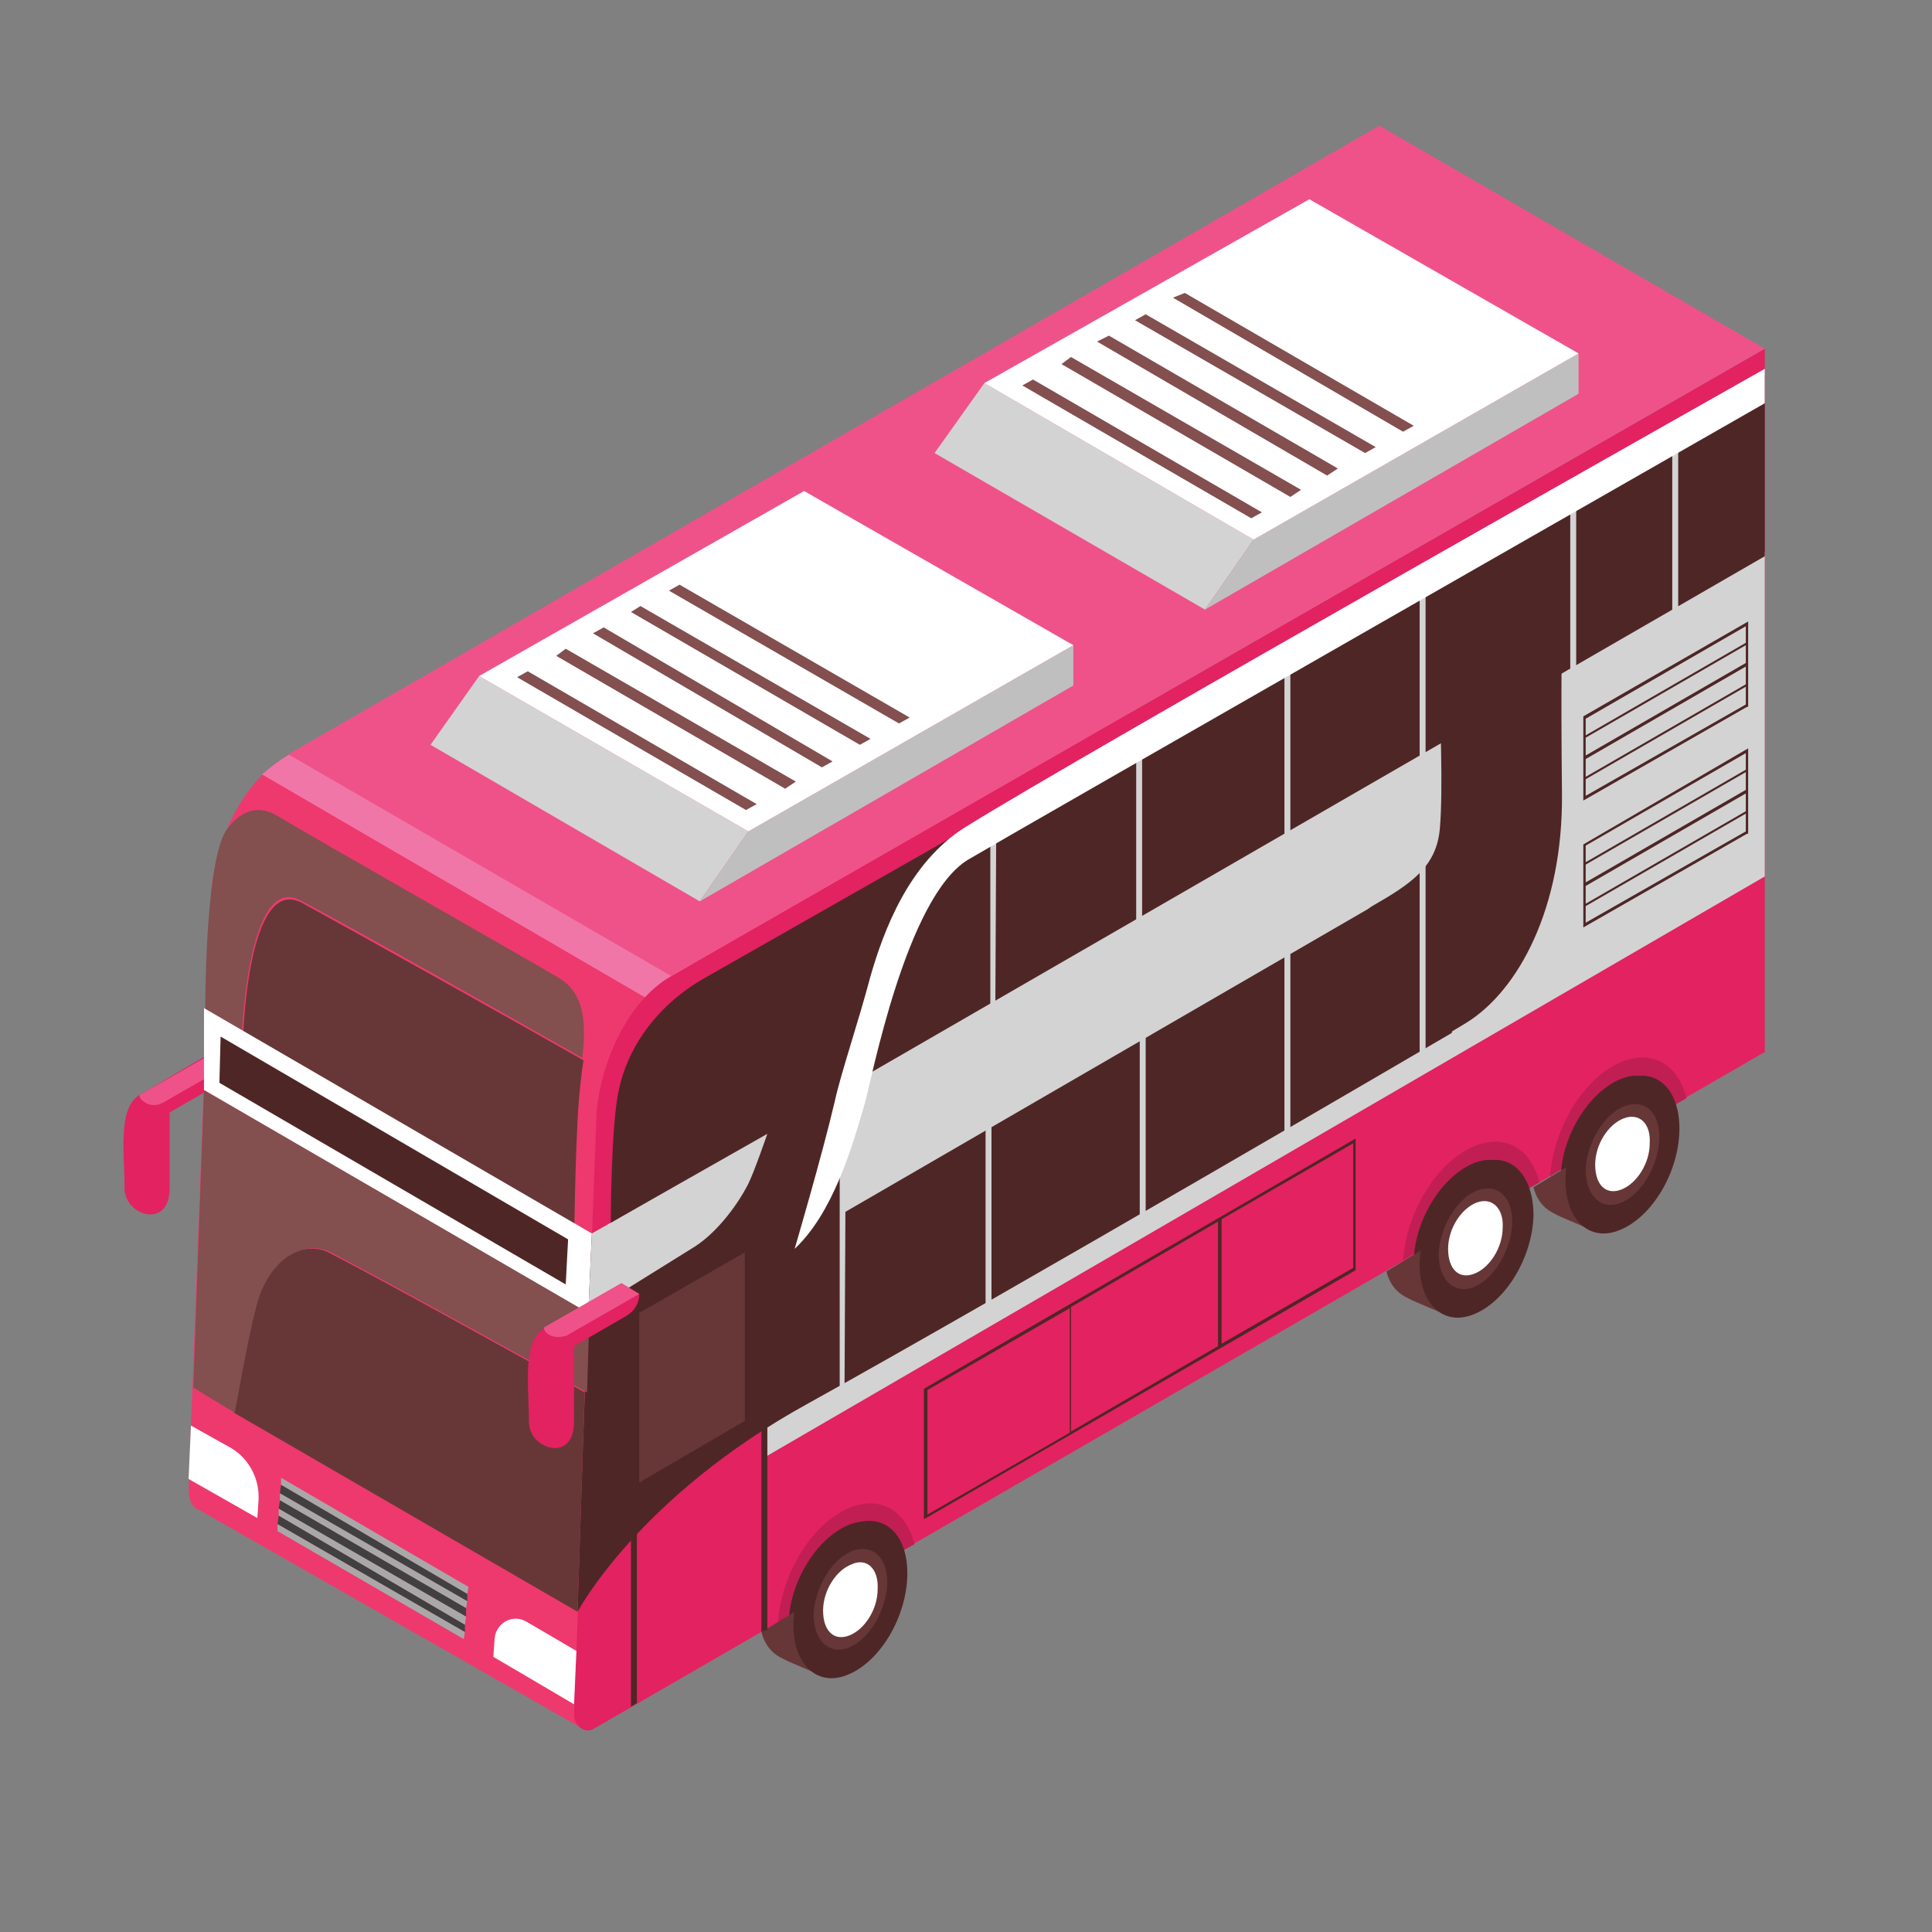 <?xml version="1.0" encoding="utf-8"?>
<!-- Generator: Adobe Illustrator 23.0.3, SVG Export Plug-In . SVG Version: 6.00 Build 0)  -->
<svg version="1.1" id="Layer_1" xmlns="http://www.w3.org/2000/svg" xmlns:xlink="http://www.w3.org/1999/xlink" x="0px" y="0px"
	 viewBox="0 0 162.9 162.9" style="enable-background:new 0 0 162.9 162.9;" xml:space="preserve">
<rect x="0" y="0" width="162.9" height="162.9" fill="#808080" stroke="none"/>
<style type="text/css">
	.st0{fill:#E22261;}
	.st1{fill:#EF5289;}
	.st2{fill:#EE396E;}
	.st3{fill:#F176A8;}
	.st4{fill:#D3D3D3;}
	.st5{fill:#4F2626;}
	.st6{fill:#C11E54;}
	.st7{fill:#673737;}
	.st8{fill:#FFFFFF;}
	.st9{fill:#834F4F;}
	.st10{fill:#A9A8A8;}
	.st11{fill:#404040;}
	.st12{fill:#C0BFBF;}
</style>
<g>
	<g>
		<path class="st0" d="M18.3,88.5c-1.8,1-5.3,3.1-6.5,3.8c-1.9,1.1-1.3,4.9-1.3,7.9c0,2.3,3.8,3.5,3.8,0c0-2.9,0-6.4,0-6.4l4.5-2.6
			c0.6-0.4,1-1,1-1.8l0,0L18.3,88.5z"/>
		<path class="st1" d="M11.8,92.3c0,0-0.2,0.3,0.5,0.7s1.4,0,1.4,0l6.1-3.5l-1.5-0.9L11.8,92.3z"/>
	</g>
	<g>
		<path class="st2" d="M17.8,75.3l-1.9,50.3c0,1.4,0.8,2,1.5,1.6l77.3-44.5L95.4,23L24.1,63.8C20.4,65.9,18.1,71.1,17.8,75.3z"/>
		<polygon class="st2" points="49.2,145.8 16.6,127.2 20.7,95.7 61.8,103.2 		"/>
		<path class="st3" d="M22.1,65.3L58,86.2l3.3-3.3L24.6,63.5c0,0-0.9,0.5-1.1,0.7C23,64.5,22.1,65.3,22.1,65.3z"/>
		<path class="st0" d="M50.3,93.9l-1.9,50.7c0,0.8,0.8,1.6,1.6,1.2l98.8-57.1V29.4L56.6,82.3C52.9,84.4,50.6,89.7,50.3,93.9z"/>
		<polygon class="st4" points="64.6,122.8 148.8,73.9 148.8,46.5 63.1,95 		"/>
		<polygon class="st1" points="116.3,10.6 148.8,29.4 56.6,82.3 24.3,63.6 		"/>
		<path class="st5" d="M48.7,135.9c0,0,5.1-9.7,19.5-17.6c16.6-9.2,54.2-31.2,54.2-31.2l5.1-17.5l-56.6,32.8l-0.1-13.2
			c0,0-19.4,14.8-20.9,14.8C49.5,109.5,48.7,135.9,48.7,135.9z"/>
	</g>
	<path class="st6" d="M65.6,136.8c0.3-4.2,2.9-8.4,6.1-9.7c2.6-1,4.7,0.3,5.4,3.1C75.7,131,66.3,136.2,65.6,136.8z"/>
	<g>
		<path class="st5" d="M75.2,136.8c0.5-1.2,0.9-2.5,0.9-3.8c0.1-3.5-2-5.5-4.6-4.4s-4.9,4.7-5,8.2H75.2z"/>
		<path class="st7" d="M73.5,131.6c0.1-2.4-1.7,1.7-5.1,3.5c-1.5,0.8-3,1.8-4.2,2.5c0.3,1.2,1,1.9,1.9,2.3c0.1,0.1,3,1.3,3,1.3
			l1.6-1.1l-1.8-0.5C71.4,138.5,73.4,134.9,73.5,131.6z"/>
		<path class="st5" d="M76.5,132.9c-0.1,3.5-2.3,7.2-5,8.3c-2.6,1.1-4.7-0.9-4.6-4.4s2.3-7.2,5-8.3
			C74.6,127.5,76.6,129.4,76.5,132.9z"/>
		<path class="st7" d="M74.8,133.6c-0.1,2.2-1.5,4.6-3.2,5.3s-3-0.6-3-2.8c0.1-2.2,1.5-4.6,3.2-5.3
			C73.6,130.1,74.9,131.4,74.8,133.6z"/>
		<path class="st8" d="M74,134c0,1.7-1.1,3.4-2.4,3.9s-2.2-0.4-2.2-2.1c0-1.7,1.1-3.4,2.4-3.9C73.1,131.3,74.1,132.3,74,134z"/>
	</g>
	<path class="st6" d="M118.3,106.3c0.3-4.2,2.9-8.4,6.1-9.7c2.6-1,4.7,0.3,5.4,3.1C128.4,100.5,119,105.7,118.3,106.3z"/>
	<g>
		<path class="st5" d="M127.9,106.3c0.5-1.2,0.9-2.5,0.9-3.8c0.1-3.5-2-5.5-4.6-4.4s-4.9,4.7-5,8.2
			C119.2,106.3,127.9,106.3,127.9,106.3z"/>
		<path class="st7" d="M126.2,101.2c0.1-2.4-1.7,1.7-5.1,3.5c-1.5,0.8-3,1.8-4.2,2.5c0.3,1.2,1,1.9,1.9,2.3c0.1,0.1,3,1.3,3,1.3
			l1.6-1.1l-1.8-0.5C124.1,108,126.1,104.5,126.2,101.2z"/>
		<path class="st5" d="M129.3,102.5c-0.1,3.5-2.3,7.2-5,8.3c-2.6,1.1-4.7-0.9-4.6-4.4s2.3-7.2,5-8.3C127.3,97,129.3,99,129.3,102.5z
			"/>
		<path class="st7" d="M127.5,103.2c-0.1,2.2-1.5,4.6-3.2,5.3c-1.7,0.7-3-0.6-3-2.8c0.1-2.2,1.5-4.6,3.2-5.3
			C126.3,99.7,127.6,101,127.5,103.2z"/>
		<path class="st8" d="M126.7,103.5c0,1.7-1.1,3.4-2.4,3.9s-2.2-0.4-2.2-2.1s1.1-3.4,2.4-3.9S126.8,101.9,126.7,103.5z"/>
	</g>
	<path class="st6" d="M130.7,99.2c0.3-4.2,2.9-8.4,6.1-9.7c2.6-1,4.7,0.3,5.4,3.1C140.8,93.4,131.4,98.6,130.7,99.2z"/>
	<g>
		<path class="st5" d="M140.3,99.2c0.5-1.2,0.9-2.5,0.9-3.8c0.1-3.5-2-5.5-4.6-4.4s-4.9,4.7-5,8.2C131.6,99.2,140.3,99.2,140.3,99.2
			z"/>
		<path class="st7" d="M138.6,94.1c0.1-2.4-1.7,1.7-5.1,3.5c-1.5,0.8-3,1.8-4.2,2.5c0.3,1.2,1,1.9,1.9,2.3c0.1,0.1,3,1.3,3,1.3
			l1.6-1.1l-1.8-0.5C136.5,100.9,138.5,97.4,138.6,94.1z"/>
		<path class="st5" d="M141.6,95.4c-0.1,3.5-2.3,7.2-5,8.3c-2.6,1.1-4.7-0.9-4.6-4.4c0.1-3.5,2.3-7.2,5-8.3
			C139.7,89.9,141.7,91.9,141.6,95.4z"/>
		<path class="st7" d="M139.9,96.1c-0.1,2.2-1.5,4.6-3.2,5.3c-1.7,0.7-3-0.6-3-2.8c0.1-2.2,1.5-4.6,3.2-5.3
			C138.7,92.6,140,93.8,139.9,96.1z"/>
		<path class="st8" d="M139.1,96.4c0,1.7-1.1,3.4-2.4,3.9c-1.3,0.5-2.2-0.4-2.2-2.1s1.1-3.4,2.4-3.9S139.2,94.7,139.1,96.4z"/>
	</g>
	<g>
		<polygon class="st5" points="53.7,143.6 53.2,143.9 53.2,119.8 53.7,119.8 		"/>
	</g>
	<g>
		<polygon class="st5" points="64.7,137.4 64.2,137.6 64.2,113.5 64.7,113.5 		"/>
	</g>
	<g>
		<path class="st4" d="M83.6,111V92.3h-0.5v19.1C83.3,111.2,83.5,111.1,83.6,111z"/>
	</g>
	<g>
		<path class="st4" d="M71.2,118.7C71.3,118.6,71.3,118.6,71.2,118.7l0.1-20.1h-0.5v20.3C71,118.8,71.1,118.7,71.2,118.7z"/>
	</g>
	<g>
		<path class="st4" d="M96.6,103V84.2h-0.5v19.2C96.3,103.3,96.4,103.2,96.6,103z"/>
	</g>
	<g>
		<path class="st4" d="M108.5,96.7c0.1-0.1,0.2-0.1,0.3-0.2V77c-0.2,0.1-0.3,0.2-0.5,0.2v19.6C108.4,96.8,108.5,96.8,108.5,96.7z"/>
	</g>
	<g>
		<path class="st7" d="M20.5,87.4l-3.1-0.9c0,0.2,0,0.3,0,0.3l31,18.3c0,0,0.1-8.4,0.4-12.2c0.1-1.1,0.2-2.3,0.4-3.5
			C43.4,86.1,28.9,78,25.4,76.1C20.9,73.8,20.5,87.4,20.5,87.4z"/>
		<path class="st9" d="M47.2,82.5c-3.2-1.9-21-12-23.8-13.7s-4.5,1.5-4.5,1.5c-1.6,3.3-1.6,14.2-1.6,16l3.1,0.9
			c0,0,0.5-13.6,4.9-11.3c3.5,1.8,18,10,23.8,13.3C49.4,86.5,49.4,83.9,47.2,82.5z"/>
	</g>
	<g>
		<polygon class="st10" points="39.5,133.8 23.7,124.6 23.7,125.2 39.4,134.4 		"/>
		<polygon class="st10" points="39.4,135 23.6,125.9 23.6,126.5 39.3,135.6 		"/>
		<polygon class="st10" points="23.4,129.1 39.1,138.2 39.2,137.6 23.4,128.5 		"/>
		<polygon class="st10" points="23.5,127.2 23.5,127.8 39.2,137 39.3,136.3 		"/>
		<polygon class="st11" points="23.4,128.5 39.2,137.6 39.2,137 23.5,127.8 		"/>
		<polygon class="st11" points="39.3,135.6 23.6,126.5 23.5,127.2 39.3,136.3 		"/>
		<polygon class="st11" points="39.4,134.4 23.7,125.2 23.6,125.9 39.4,135 		"/>
	</g>
	<g>
		<path class="st7" d="M21.5,110.2c-0.8,3.1-1.4,6.7-1.8,8.9l29,16.8l0.6-18.5c-5.4-3-17.7-9.8-21.6-11.8
			C25.7,104.6,22.6,105.9,21.5,110.2z"/>
		<path class="st9" d="M17.2,91.9L16.3,117l2.8,1.7l0.7,0.4c0.4-2.1,1-5.7,1.8-8.9c1.1-4.3,4.2-5.7,6.3-4.6
			c3.9,2,16.2,8.8,21.6,11.8l0.2-6.7L17.2,91.9z"/>
	</g>
	<path class="st5" d="M77.9,117.1v11l36.4-21V96L77.9,117.1z M102.7,103v10.5l-12.4,7.2v-10.5L102.7,103z M78.2,117.2l12-6.9v10.5
		l-12,6.9V117.2z M114.1,106.9l-11.1,6.4v-10.5l11.1-6.4V106.9z"/>
	<polygon class="st8" points="17.2,91.9 49.6,110.7 49.9,104 17.2,85 	"/>
	<polygon class="st5" points="18.5,91.3 47.7,108.3 47.9,104.5 18.6,87.4 	"/>
	<path class="st4" d="M49.9,104l-0.3,6.7l9-5.6c2-1.3,3.7-3.7,4.5-5.3c0.5-1,1.6-4.2,1.6-4.2L49.9,104z"/>
	<path class="st5" d="M51.5,103.1l97.3-56.2V31.6L59.7,82.3c-3.7,2-6.6,5.4-7.5,9.5C51.5,94.8,51.5,103.1,51.5,103.1z"/>
	<g>
		<path class="st4" d="M96.3,82V63.3h-0.5v19.1C95.9,82.3,96.1,82.1,96.3,82z"/>
	</g>
	<g>
		<path class="st4" d="M83.9,89.7C83.9,89.7,83.9,89.6,83.9,89.7L84,69.6h-0.5v20.3C83.6,89.8,83.7,89.7,83.9,89.7z"/>
	</g>
	<g>
		<path class="st4" d="M108.8,74V55.3h-0.5v19.2C108.5,74.3,108.7,74.2,108.8,74z"/>
	</g>
	<g>
		<path class="st4" d="M119.9,67.7c0.1-0.1,0.2-0.1,0.3-0.2V48c-0.2,0.1-0.3,0.2-0.5,0.2v19.6C119.7,67.8,119.8,67.8,119.9,67.7z"/>
	</g>
	<g>
		<path class="st4" d="M132.6,61.6c0.1-0.1,0.2-0.1,0.3-0.2V41.8c-0.2,0.1-0.3,0.2-0.5,0.2v19.6C132.4,61.7,132.5,61.6,132.6,61.6z"
			/>
	</g>
	<g>
		<path class="st4" d="M141.2,57.1c0.1-0.1,0.2-0.1,0.3-0.2V37.4c-0.2,0.1-0.3,0.2-0.5,0.2v19.6C141,57.2,141.1,57.2,141.2,57.1z"/>
	</g>
	<path class="st8" d="M67,105.3c0,0,2.3-7.8,3.4-12.5c0.5-2.3,2-6.7,3-10.5c1.1-3.8,3.2-9.5,7.9-12.5c9.4-5.9,67.5-38.7,67.5-38.7
		V34c0,0-63.5,36.3-67.2,38.5c-5.2,3.2-8.1,18.5-8.7,20.6C71.8,96.9,70.2,102.3,67,105.3z"/>
	<path class="st5" d="M121.4,59.6c0,0,0.3,7.1,0,10.3c-0.3,3.2-2.4,4.6-5.7,6.5c-3.3,1.9-0.9,14.8-0.9,14.8s6-3.2,8.9-5
		c4.3-2.7,8.1-9.6,8-19.3c-0.1-9.7,0-12.8,0-12.8L121.4,59.6z"/>
	<polygon class="st7" points="53.9,125 53.9,110.7 62.8,105.6 62.8,119.8 	"/>
	<g>
		<path class="st4" d="M120.2,89.7V69.6c-0.2,0.1-0.3,0.2-0.5,0.2v20.3C119.8,89.9,120,89.8,120.2,89.7z"/>
	</g>
	<g>
		<path class="st5" d="M133.5,60.4v7.1l13.8-7.9h0.1v-7.2L133.5,60.4z M147.2,57.7l-13.5,7.8V64l13.5-7.8V57.7z M147.2,55.9
			l-13.5,7.8v-1.5l13.5-7.8V55.9z M147.2,52.8v1.4L133.7,62v-1.4L147.2,52.8z M133.7,67.1v-1.4l13.5-7.8v1.5L133.7,67.1z"/>
		<path class="st5" d="M133.5,78.2l13.8-7.9h0.1v-7.2l-13.9,8.1L133.5,78.2L133.5,78.2z M133.7,72.9l13.5-7.8v1.5l-13.5,7.8V72.9z
			 M133.7,74.7l13.5-7.8v1.5l-13.5,7.8V74.7z M133.7,77.8v-1.4l13.5-7.8v1.5L133.7,77.8z M147.2,63.5v1.4l-13.5,7.8v-1.4L147.2,63.5
			z"/>
	</g>
	<g>
		<path class="st0" d="M52.4,108.2c-1.8,1-5.3,3.1-6.5,3.8c-1.9,1.1-1.3,4.9-1.3,7.9c0,2.3,3.8,3.5,3.8,0c0-2.9,0-6.4,0-6.4l4.5-2.6
			c0.6-0.4,1-1,1-1.8l0,0L52.4,108.2z"/>
		<path class="st1" d="M45.9,111.9c0,0-0.2,0.3,0.5,0.7c0.7,0.3,1.4,0,1.4,0l6.1-3.5l-1.5-0.9L45.9,111.9z"/>
	</g>
	<path class="st8" d="M16.1,120.2l-0.2,4.5l5.8,3.3l0.1-1.5c0.1-1.8-0.8-3.5-2.3-4.4L16.1,120.2z"/>
	<path class="st8" d="M41.7,138.2l-0.1,1.5l6.8,4l0.2-4.5l-4.1-2.4C43.3,136,41.8,136.8,41.7,138.2z"/>
	<g>
		<polygon class="st4" points="36.3,62.8 59,76 63.1,70.1 40.4,57 		"/>
		<polygon class="st12" points="59,76 90.5,57.8 90.5,54.4 63.1,70.1 		"/>
		<polygon class="st8" points="40.4,57 63.1,70.1 90.5,54.4 67.8,41.4 		"/>
		<g>
			<polygon class="st9" points="43.6,57.1 62.9,68.3 63.8,67.8 44.5,56.6 			"/>
			<polygon class="st9" points="46.9,55.3 66.2,66.5 67.1,65.9 47.7,54.7 			"/>
			<polygon class="st9" points="50,53.4 69.3,64.7 70.2,64.2 50.9,52.9 			"/>
			<polygon class="st9" points="53.2,51.6 72.5,62.8 73.4,62.3 54,51.1 			"/>
			<polygon class="st9" points="56.4,49.8 75.8,61 76.7,60.5 57.3,49.3 			"/>
		</g>
	</g>
	<g>
		<polygon class="st4" points="78.8,38.2 101.6,51.4 105.7,45.5 83,32.3 		"/>
		<polygon class="st12" points="101.6,51.4 133.1,33.2 133.1,29.8 105.7,45.5 		"/>
		<polygon class="st8" points="83,32.3 105.7,45.5 133.1,29.8 110.4,16.8 		"/>
		<g>
			<polygon class="st9" points="86.2,32.5 105.5,43.7 106.4,43.2 87.1,32 			"/>
			<polygon class="st9" points="89.5,30.7 108.8,41.9 109.7,41.3 90.3,30.1 			"/>
			<polygon class="st9" points="92.5,28.8 111.9,40.1 112.8,39.5 93.5,28.3 			"/>
			<polygon class="st9" points="95.7,27 115.1,38.2 116,37.7 96.6,26.5 			"/>
			<polygon class="st9" points="98.9,25.1 118.3,36.4 119.2,35.9 99.9,24.7 			"/>
		</g>
	</g>
</g>
</svg>
